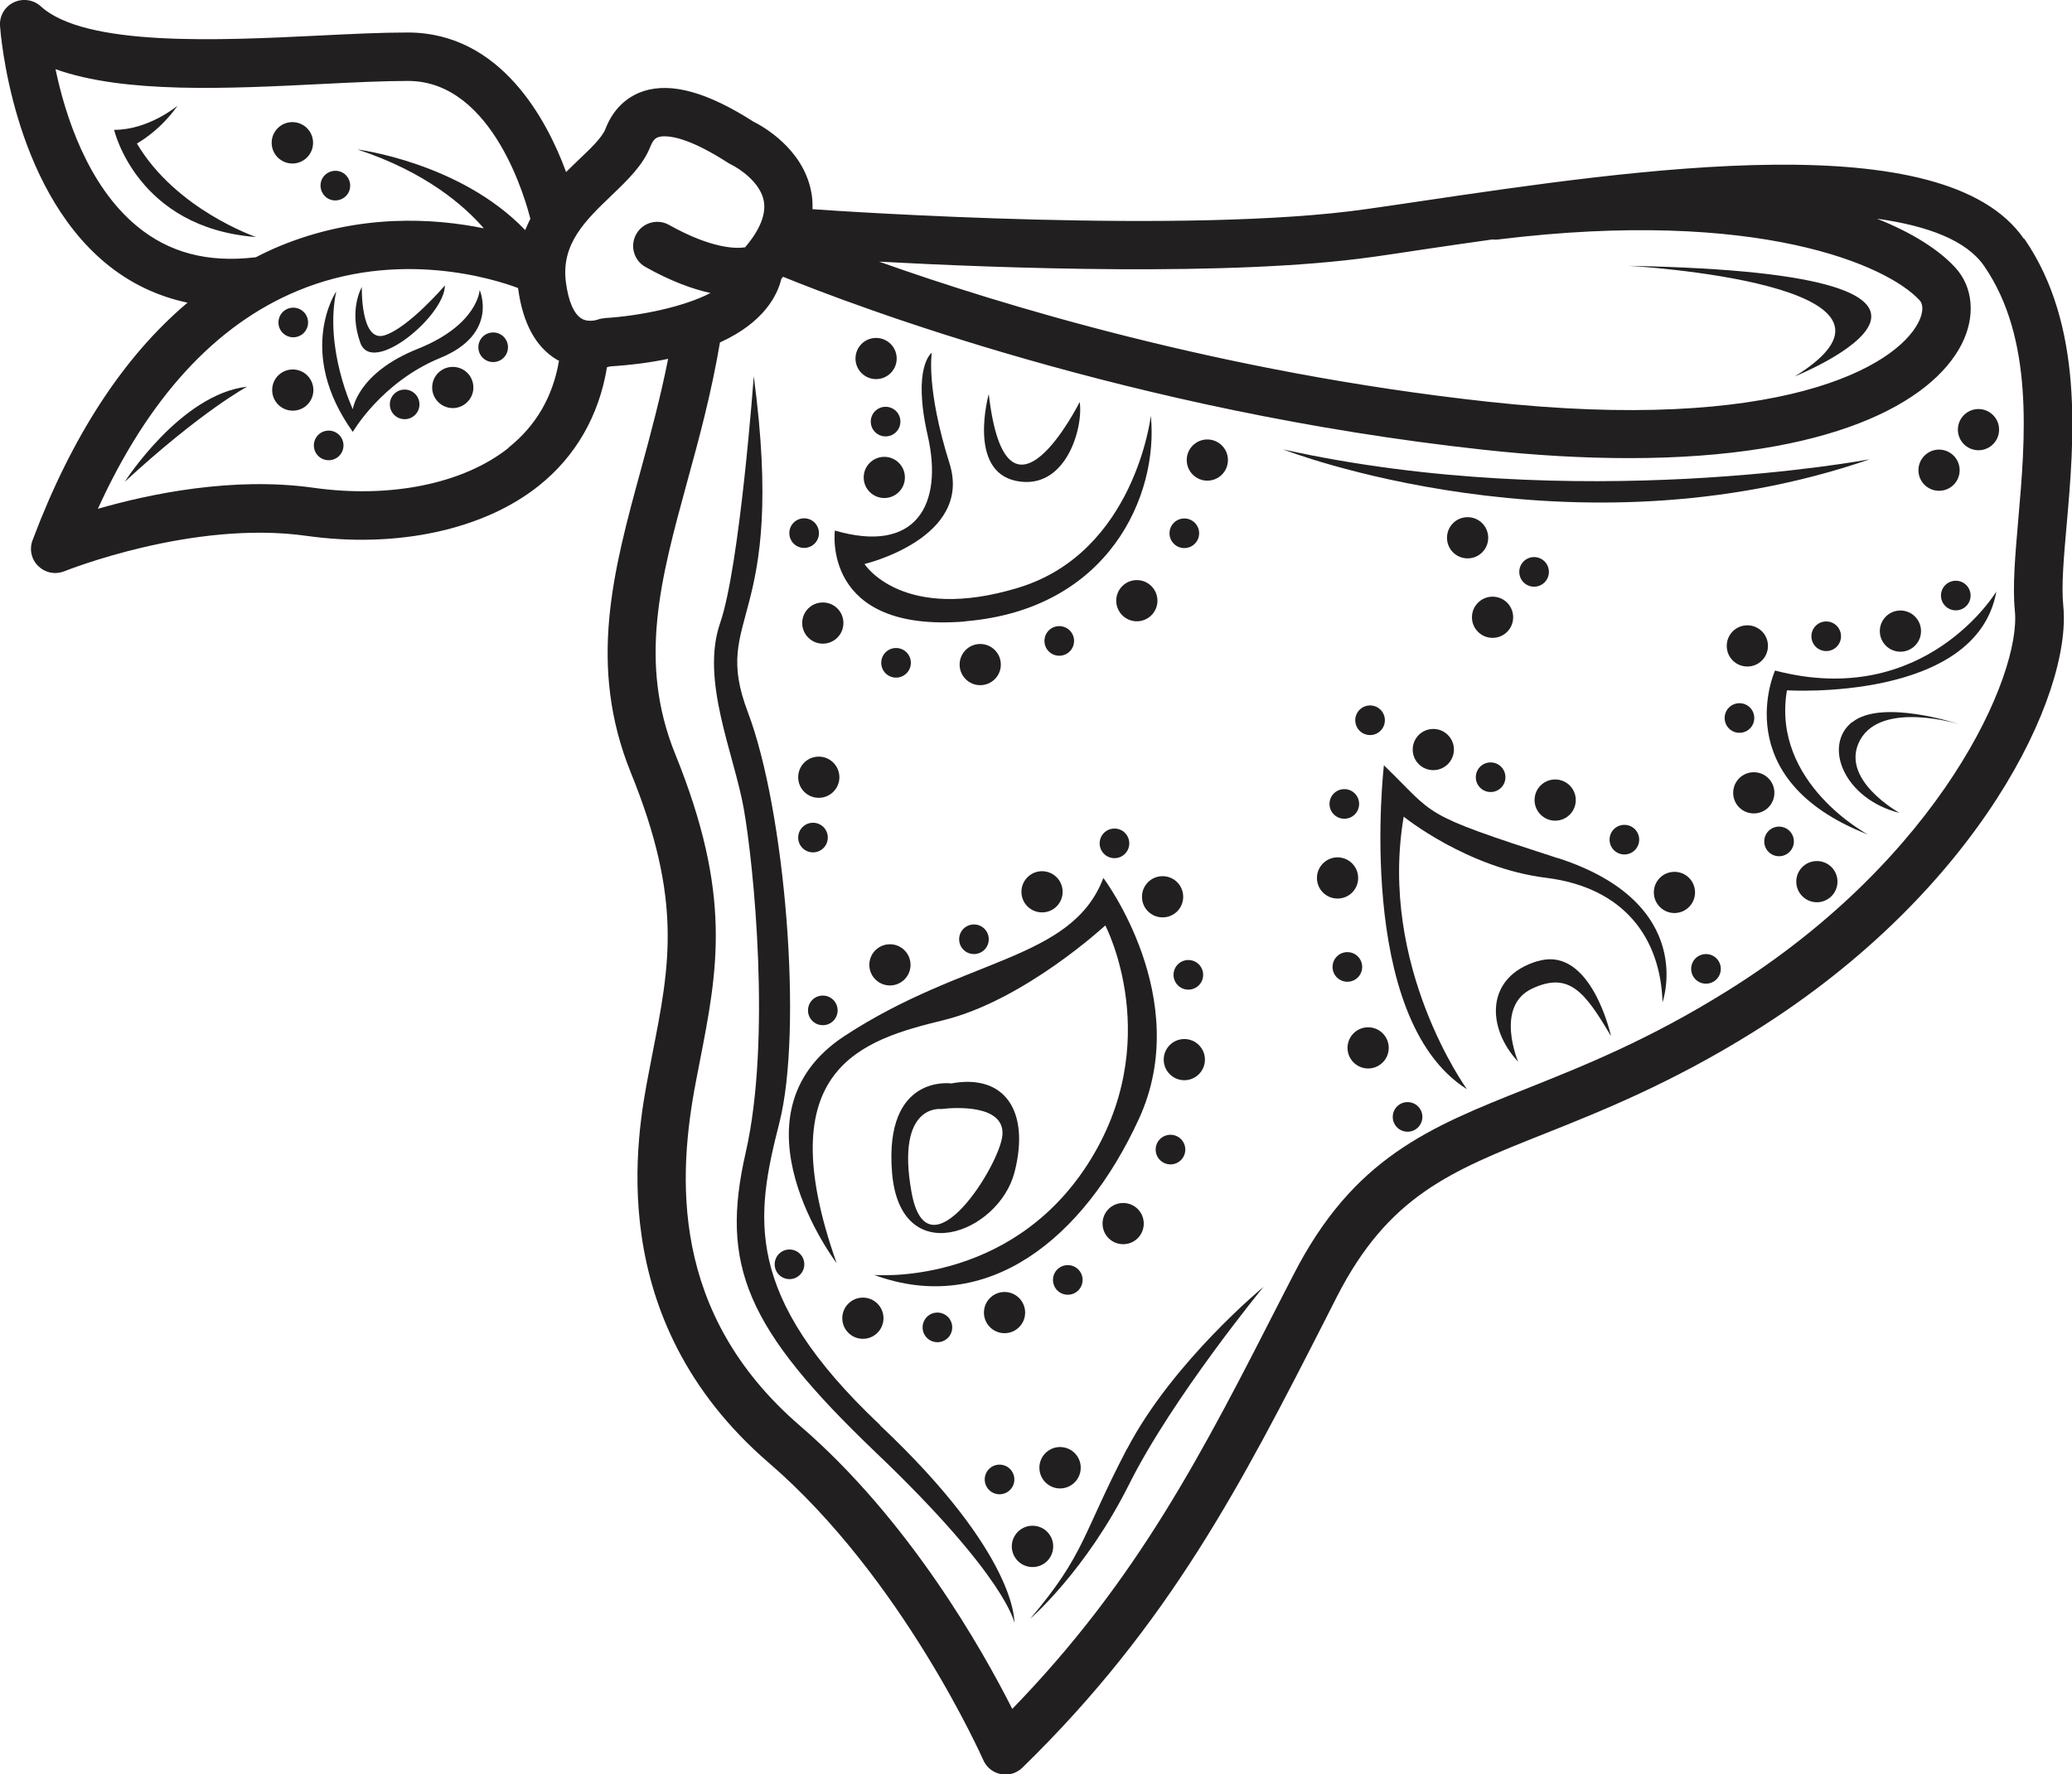 <svg viewBox="0 0 128.73 110.27" xmlns="http://www.w3.org/2000/svg" data-name="Layer 2" id="Layer_2">
  <defs>
    <style>
      .cls-1 {
        fill: #221f20;
      }
    </style>
  </defs>
  <g data-name="Layer 1" id="Layer_1-2">
    <g>
      <path d="M125.74,14.84c-4.94-7.16-23.89-4.35-37.73-2.3-1.12.17-2.18.32-3.16.46-10.97,1.57-32.29.15-34.37,0,.01-.38-.01-.76-.09-1.13-.53-2.64-2.98-4.01-3.58-4.31-2.86-1.83-5.09-2.45-6.82-1.9-.76.25-1.79.85-2.37,2.34-.21.55-.94,1.24-1.71,1.97-.24.23-.49.47-.74.72-1.19-3.24-4.06-8.67-9.84-8.67-1.61,0-3.5.09-5.5.19-6.14.3-14.55.72-17.31-1.83C2.07-.02,1.41-.12.85.15.3.41-.04.99,0,1.6c.03.4.73,9.91,6.56,14.75,1.51,1.25,3.21,2.06,5.09,2.46-3.96,3.34-7.19,8.28-9.63,14.77-.21.56-.07,1.19.36,1.6.29.28.66.43,1.05.43.19,0,.38-.04.57-.11.08-.03,7.96-3.2,15.04-2.2,5.6.79,11-.37,14.43-3.11,2.3-1.83,3.75-4.37,4.24-7.37.07-.02.14-.03.2-.05,1.37-.09,2.55-.25,3.6-.47-.48,2.41-1.09,4.68-1.69,6.88-1.71,6.26-3.33,12.16-.63,18.83,3.22,7.93,2.43,11.94,1.34,17.49l-.22,1.15c-.73,3.79-2.94,15.3,7.47,24.27,8.29,7.14,13.26,18.35,13.31,18.46.2.45.6.78,1.09.87.1.02.19.03.29.03.39,0,.76-.15,1.05-.43,9.15-8.92,13.64-17.7,18.83-27.87l.7-1.38c3.21-6.28,7.06-7.82,12.9-10.14,3.51-1.4,7.88-3.14,13.02-6.35,14.04-8.77,19.76-20.96,19.22-26.44-.13-1.25.03-3.03.21-5.08.46-5.21,1.09-12.35-2.63-17.75ZM85.27,15.97c.99-.14,2.05-.3,3.17-.47,1.31-.19,2.75-.41,4.29-.62.12.02.24.02.36,0,16.13-1.98,24.18,1.61,26.17,3.78.25.27.23.78-.07,1.37-1.4,2.77-8.62,6.93-26.79,4.93-16.52-1.81-30.36-6.06-37.78-8.7,7.37.4,21.9.95,30.63-.29ZM15.86,15.99c-2.95.35-5.36-.28-7.37-1.95-3.05-2.53-4.44-6.86-5.04-9.74,4.28,1.53,10.72,1.21,16.54.92,1.97-.1,3.82-.19,5.36-.19,5.36,0,7.39,7.72,7.6,8.57-.12.23-.22.46-.32.7-4.03-4.21-10.42-5.01-10.42-5.01,4.23,1.39,6.63,3.49,7.85,4.9-3.08-.63-7.75-.94-12.7,1.11-.5.21-.99.44-1.47.69,0,0-.01,0-.02,0ZM31.6,27.83c-2.8,2.23-7.34,3.16-12.14,2.48-4.99-.7-10.16.38-13.38,1.31,3.12-6.86,7.28-11.41,12.39-13.54,6.3-2.63,12.26-.73,13.72-.18,0,.01,0,.02,0,.03.29,2.16,1.1,3.65,2.42,4.43.04.02.08.04.12.06-.38,2.23-1.43,4.04-3.14,5.4ZM37.54,19.78c-.14,0-.3.04-.43.09,0,0-.56.19-.99-.08-.47-.29-.81-1.08-.96-2.24-.32-2.38,1.21-3.85,2.83-5.4,1.01-.97,1.97-1.89,2.42-3.05.19-.48.4-.55.5-.58.07-.02.19-.05.38-.05.58,0,1.78.25,3.96,1.66.05.03.12.07.18.1.48.23,1.79,1.08,2.02,2.24.16.83-.23,1.81-1.16,2.9-.51.08-2.02.12-4.72-1.39-.72-.41-1.64-.15-2.04.57-.41.72-.15,1.64.57,2.04,1.6.9,2.95,1.38,4.04,1.62-1.67.87-4.42,1.43-6.6,1.56ZM125.39,32.32c-.19,2.21-.36,4.11-.21,5.64.4,3.96-4.56,15.31-17.82,23.59-4.91,3.07-8.96,4.68-12.54,6.11-6,2.39-10.73,4.27-14.46,11.56l-.71,1.38c-4.97,9.74-8.96,17.56-16.76,25.6-1.86-3.69-6.42-11.76-13.17-17.58-8.15-7.02-7.6-15.59-6.48-21.43l.22-1.14c1.14-5.83,2.04-10.43-1.51-19.19-2.32-5.73-.9-10.91.74-16.91.75-2.72,1.51-5.54,2.04-8.67,2.76-1.25,3.58-2.97,3.81-3.94.04-.05.07-.1.11-.14,4.33,1.76,21.6,8.35,43.43,10.74,3.35.37,6.39.53,9.14.53,12.41,0,18.79-3.41,20.66-7.09.87-1.72.71-3.54-.4-4.75-.99-1.08-2.61-2.14-4.87-3.04,3.14.44,5.56,1.34,6.66,2.94,3.11,4.51,2.56,10.76,2.12,15.78Z" class="cls-1"></path>
      <path d="M54.68,88.56c-8.59-8.1-7.73-13.01-6.26-18.78,1.47-5.77.37-19.39-1.96-25.53-2.33-6.14,2.45-5.28.37-20.87,0,0-.86,11.78-2.09,15.34s.86,8.1,1.47,11.54c.61,3.44,1.72,14.36.12,21.36-1.6,7,0,10.92,8.1,18.66,8.1,7.73,8.59,10.56,8.59,10.56,0,0,.25-4.17-8.35-12.27Z" class="cls-1"></path>
      <path d="M59.96,38.61c8.96-.74,12.03-7.86,11.54-12.77,0,0-.98,8.47-8.22,10.68-7.24,2.21-9.57-1.47-9.57-1.47,0,0,6.75-1.6,5.28-6.26-1.47-4.66-1.1-6.87-1.1-6.87,0,0-1.23.86-.25,5.16s-.74,7.36-5.77,5.89c0,0-.86,6.38,8.1,5.65Z" class="cls-1"></path>
      <path d="M63.15,29.89c3.07.61,4.17-3.31,3.93-4.91,0,0-4.54,9.08-5.65-.49,0,0-1.35,4.79,1.72,5.4Z" class="cls-1"></path>
      <path d="M68.55,54.56c-1.96,5.16-8.59,4.91-16.08,9.82-7.49,4.91-.49,14.12-.49,14.12-4.3-12.15,1.6-13.87,6.63-15.1s10.06-5.89,10.06-5.89c0,0,3.8,7.24-1.1,14.85-4.91,7.61-13.26,6.87-13.26,6.87,7,2.58,13.01-2.21,16.45-9.7,3.44-7.49-2.21-14.97-2.21-14.97Z" class="cls-1"></path>
      <path d="M63.03,72.85c.98-3.8-.61-6.14-3.93-5.52,0,0-4.17-.61-3.68,5.52.49,6.14,6.63,3.8,7.61,0ZM58.48,68.92c.98-.12,3.93-.25,3.8,1.6-.12,1.84-4.66,9.08-5.65,3.56s1.84-5.16,1.84-5.16Z" class="cls-1"></path>
      <path d="M96.78,53.33c-8.71-2.82-7.49-2.58-10.8-5.77,0,0-1.84,15.71,5.16,20.13,0,0-5.52-7.61-3.93-16.94,0,0,3.93,3.19,8.84,3.8s7.12,3.8,7.24,7.73c0,0,2.21-6.14-6.51-8.96Z" class="cls-1"></path>
      <path d="M95.55,59.72c-3.31.98-3.19,4.17-1.23,6.26,0,0-1.47-3.44.86-4.54s3.31.25,4.91,2.95c0,0-1.23-5.65-4.54-4.66Z" class="cls-1"></path>
      <path d="M110.28,41.67s-3.07,6.75,5.77,10.19c0,0-6.01-3.19-5.03-8.96,0,0,11.78.74,13.01-6.14,0,0-4.42,7.36-13.75,4.91Z" class="cls-1"></path>
      <path d="M115.07,44.87c-1.84,1.47-.49,4.79,2.95,5.65,0,0-3.8-2.09-2.45-4.54s6.14-.98,6.14-.98c0,0-4.79-1.6-6.63-.12Z" class="cls-1"></path>
      <path d="M96.23,35.54c0-.51-.41-.92-.92-.92s-.92.41-.92.92.41.92.92.92.92-.41.92-.92Z" class="cls-1"></path>
      <path d="M50.51,52.97c.51,0,.92-.41.92-.92s-.41-.92-.92-.92-.92.41-.92.92.41.92.92.92Z" class="cls-1"></path>
      <path d="M30.64,20.66c-.51,0-.92.41-.92.92s.41.92.92.92.92-.41.92-.92-.41-.92-.92-.92Z" class="cls-1"></path>
      <path d="M25.14,24.21c-.51,0-.92.41-.92.92s.41.92.92.92.92-.41.92-.92-.41-.92-.92-.92Z" class="cls-1"></path>
      <path d="M20.42,26.76c-.51,0-.92.41-.92.92s.41.92.92.92.92-.41.92-.92-.41-.92-.92-.92Z" class="cls-1"></path>
      <path d="M18.22,20.96c.51,0,.92-.41.92-.92s-.41-.92-.92-.92-.92.41-.92.92.41.92.92.92Z" class="cls-1"></path>
      <path d="M120.59,37.01c0,.51.41.92.92.92s.92-.41.92-.92-.41-.92-.92-.92-.92.41-.92.92Z" class="cls-1"></path>
      <path d="M112.54,39.54c0,.51.41.92.92.92s.92-.41.92-.92-.41-.92-.92-.92-.92.41-.92.92Z" class="cls-1"></path>
      <path d="M110.53,51.37c-.51,0-.92.41-.92.92s.41.92.92.92.92-.41.92-.92-.41-.92-.92-.92Z" class="cls-1"></path>
      <path d="M108.99,44.62c0-.51-.41-.92-.92-.92s-.92.41-.92.92.41.92.92.92.92-.41.92-.92Z" class="cls-1"></path>
      <path d="M105.99,59.29c-.51,0-.92.41-.92.92s.41.92.92.92.92-.41.92-.92-.41-.92-.92-.92Z" class="cls-1"></path>
      <path d="M100,52.18c0,.51.41.92.92.92s.92-.41.92-.92-.41-.92-.92-.92-.92.41-.92.92Z" class="cls-1"></path>
      <path d="M87.45,68.49c-.51,0-.92.41-.92.92s.41.92.92.92.92-.41.92-.92-.41-.92-.92-.92Z" class="cls-1"></path>
      <path d="M69.24,53.33c.51,0,.92-.41.92-.92s-.41-.92-.92-.92-.92.41-.92.92.41.92.92.92Z" class="cls-1"></path>
      <path d="M73.58,34.06c.51,0,.92-.41.92-.92s-.41-.92-.92-.92-.92.41-.92.92.41.92.92.92Z" class="cls-1"></path>
      <path d="M66.73,39.83c0-.51-.41-.92-.92-.92s-.92.41-.92.92.41.92.92.92.92-.41.92-.92Z" class="cls-1"></path>
      <path d="M56.59,41.19c0-.51-.41-.92-.92-.92s-.92.41-.92.92.41.92.92.92.92-.41.92-.92Z" class="cls-1"></path>
      <path d="M49.96,34.05c.51,0,.92-.41.92-.92s-.41-.92-.92-.92-.92.41-.92.92.41.92.92.92Z" class="cls-1"></path>
      <path d="M55.02,25.28c-.51,0-.92.41-.92.92s.41.92.92.92.92-.41.92-.92-.41-.92-.92-.92Z" class="cls-1"></path>
      <path d="M60.51,59.29c.51,0,.92-.41.92-.92s-.41-.92-.92-.92-.92.41-.92.92.41.92.92.92Z" class="cls-1"></path>
      <path d="M51.12,61.87c-.51,0-.92.41-.92.92s.41.92.92.92.92-.41.92-.92-.41-.92-.92-.92Z" class="cls-1"></path>
      <path d="M48.13,78.57c0,.51.41.92.92.92s.92-.41.92-.92-.41-.92-.92-.92-.92.41-.92.92Z" class="cls-1"></path>
      <path d="M72.72,72.36c.51,0,.92-.41.92-.92s-.41-.92-.92-.92-.92.41-.92.92.41.92.92.92Z" class="cls-1"></path>
      <path d="M66.34,78.62c-.51,0-.92.41-.92.92s.41.92.92.92.92-.41.92-.92-.41-.92-.92-.92Z" class="cls-1"></path>
      <path d="M57.32,82.49c0,.51.41.92.92.92s.92-.41.92-.92-.41-.92-.92-.92-.92.41-.92.92Z" class="cls-1"></path>
      <path d="M74.75,60.58c0-.51-.41-.92-.92-.92s-.92.41-.92.92.41.92.92.92.92-.41.92-.92Z" class="cls-1"></path>
      <path d="M91.69,48.3c0,.51.41.92.92.92s.92-.41.92-.92-.41-.92-.92-.92-.92.41-.92.92Z" class="cls-1"></path>
      <path d="M84.63,60.09c0-.51-.41-.92-.92-.92s-.92.41-.92.92.41.92.92.92.92-.41.92-.92Z" class="cls-1"></path>
      <path d="M85.12,45.68c.51,0,.92-.41.92-.92s-.41-.92-.92-.92-.92.41-.92.92.41.92.92.92Z" class="cls-1"></path>
      <path d="M83.52,49.04c-.51,0-.92.41-.92.92s.41.92.92.92.92-.41.92-.92-.41-.92-.92-.92Z" class="cls-1"></path>
      <path d="M92.46,33.42c0-.71-.57-1.28-1.28-1.28s-1.28.57-1.28,1.28.57,1.28,1.28,1.28,1.28-.57,1.28-1.28Z" class="cls-1"></path>
      <circle r="1.28" cy="26.7" cx="122.92" class="cls-1"></circle>
      <path d="M50.87,47.02c-.71,0-1.28.57-1.28,1.28s.57,1.28,1.28,1.28,1.28-.58,1.28-1.28-.57-1.28-1.28-1.28Z" class="cls-1"></path>
      <path d="M21.55,12.12c.32-.39.26-.97-.13-1.3-.39-.32-.97-.26-1.3.13-.32.39-.26.97.13,1.3.39.32.97.26,1.3-.13Z" class="cls-1"></path>
      <path d="M19.16,9.69c.45-.55.37-1.36-.18-1.81-.55-.45-1.36-.37-1.81.18s-.37,1.36.18,1.81c.55.45,1.36.37,1.81-.18Z" class="cls-1"></path>
      <path d="M94.01,38.36c0-.71-.57-1.28-1.28-1.28s-1.28.58-1.28,1.28.57,1.28,1.28,1.28,1.28-.57,1.28-1.28Z" class="cls-1"></path>
      <path d="M61.36,91.39c-.3.41-.22.98.19,1.29.41.3.98.22,1.29-.19.3-.41.22-.98-.19-1.29-.41-.3-.98-.22-1.29.19Z" class="cls-1"></path>
      <path d="M65.18,96.87c.42-.57.31-1.37-.26-1.8-.57-.42-1.37-.31-1.8.26s-.31,1.37.26,1.8c.57.42,1.37.31,1.8-.26Z" class="cls-1"></path>
      <path d="M64.83,90.44c-.42.57-.31,1.37.26,1.8s1.37.31,1.8-.26c.42-.57.31-1.37-.26-1.8-.57-.42-1.37-.31-1.8.26Z" class="cls-1"></path>
      <path d="M120.47,30.5c.71,0,1.28-.57,1.28-1.28s-.58-1.28-1.28-1.28-1.28.57-1.28,1.28.57,1.28,1.28,1.28Z" class="cls-1"></path>
      <path d="M89.05,45.3c-.71,0-1.28.57-1.28,1.28s.57,1.28,1.28,1.28,1.28-.58,1.28-1.28-.57-1.28-1.28-1.28Z" class="cls-1"></path>
      <path d="M84.38,54.56c0-.71-.58-1.28-1.28-1.28s-1.28.57-1.28,1.28.57,1.28,1.28,1.28,1.28-.57,1.28-1.28Z" class="cls-1"></path>
      <path d="M70.95,55.73c0,.71.57,1.28,1.28,1.28s1.28-.57,1.28-1.28-.57-1.28-1.28-1.28-1.28.57-1.28,1.28Z" class="cls-1"></path>
      <path d="M63.46,55.42c0,.71.57,1.28,1.28,1.28s1.28-.57,1.28-1.28-.58-1.28-1.28-1.28-1.28.57-1.28,1.28Z" class="cls-1"></path>
      <circle r="1.28" cy="59.96" cx="55.29" class="cls-1"></circle>
      <circle r="1.28" cy="22.28" cx="54.43" class="cls-1"></circle>
      <circle r="1.28" cy="29.67" cx="54.94" class="cls-1"></circle>
      <path d="M49.84,38.72c0,.71.58,1.28,1.28,1.28s1.28-.57,1.28-1.28-.57-1.28-1.28-1.28-1.28.57-1.28,1.28Z" class="cls-1"></path>
      <path d="M28.13,22.8c-.71,0-1.28.57-1.28,1.28s.58,1.28,1.28,1.28,1.28-.57,1.28-1.28-.57-1.28-1.28-1.28Z" class="cls-1"></path>
      <path d="M18.19,22.96c-.71,0-1.28.57-1.28,1.28s.57,1.28,1.28,1.28,1.28-.57,1.28-1.28-.58-1.28-1.28-1.28Z" class="cls-1"></path>
      <circle r="1.28" cy="41.3" cx="60.9" class="cls-1"></circle>
      <circle r="1.28" cy="37.33" cx="70.63" class="cls-1"></circle>
      <circle r="1.28" cy="28.59" cx="75.01" class="cls-1"></circle>
      <circle r="1.28" cy="81.57" cx="62.41" class="cls-1"></circle>
      <circle r="1.28" cy="81.92" cx="53.61" class="cls-1"></circle>
      <circle r="1.28" cy="65.85" cx="73.58" class="cls-1"></circle>
      <path d="M69.78,74.76c-.71,0-1.28.57-1.28,1.28s.57,1.28,1.28,1.28,1.28-.57,1.28-1.28-.57-1.28-1.28-1.28Z" class="cls-1"></path>
      <path d="M96.62,51c.71,0,1.28-.57,1.28-1.28s-.57-1.28-1.28-1.28-1.28.57-1.28,1.28.58,1.28,1.28,1.28Z" class="cls-1"></path>
      <circle r="1.28" cy="39.22" cx="118.07" class="cls-1"></circle>
      <path d="M107.28,40.14c0,.71.57,1.28,1.28,1.28s1.28-.57,1.28-1.28-.57-1.28-1.28-1.28-1.28.57-1.28,1.28Z" class="cls-1"></path>
      <path d="M110.24,49.27c0-.71-.57-1.28-1.28-1.28s-1.28.57-1.28,1.28.57,1.28,1.28,1.28,1.28-.57,1.28-1.28Z" class="cls-1"></path>
      <path d="M112.88,53.51c-.71,0-1.28.57-1.28,1.28s.58,1.28,1.28,1.28,1.28-.57,1.28-1.28-.57-1.28-1.28-1.28Z" class="cls-1"></path>
      <circle r="1.28" cy="65.12" cx="85" class="cls-1"></circle>
      <path d="M104.03,54.18c-.71,0-1.28.57-1.28,1.28s.58,1.28,1.28,1.28,1.28-.57,1.28-1.28-.57-1.28-1.28-1.28Z" class="cls-1"></path>
      <path d="M111.51,23.39s15.83-6.38-10.31-6.87c0,0,19.64,1.1,10.31,6.87Z" class="cls-1"></path>
      <path d="M116.17,28.54s-18.17,3.44-36.45-.61c0,0,17.92,7,36.45.61Z" class="cls-1"></path>
      <path d="M70.02,90.03c-2.82,5.4-2.58,6.51-6.01,10.56,0,0,3.44-2.95,6.14-8.35,2.7-5.4,8.35-12.27,8.35-12.27,0,0-5.65,4.66-8.47,10.06Z" class="cls-1"></path>
      <path d="M29.8,18.02s-.09,2.16-3.85,3.66c-3.75,1.5-4.03,3.75-4.03,3.75,0,0-1.78-3.75-1.03-7.32,0,0-2.53,3.75,1.03,8.73,0,0,1.78-3.1,5.44-4.6,3.66-1.5,2.44-4.22,2.44-4.22Z" class="cls-1"></path>
      <path d="M27.64,17.74s-2.25,2.63-3.75,3.1c-1.5.47-1.41-3-1.41-3,0,0-.84,1.41-.09,3.47.75,2.06,5.25-1.69,5.25-3.57Z" class="cls-1"></path>
      <path d="M8.5,8.92s1.41-.75,2.53-2.35c0,0-1.78,1.5-3.94,1.5,0,0,1.41,6.1,8.82,6.66,0,0-4.97-1.69-7.41-5.82Z" class="cls-1"></path>
      <path d="M7.75,29.94c4.79-4.41,7.6-5.91,7.6-5.91-4.13.47-7.6,5.91-7.6,5.91Z" class="cls-1"></path>
    </g>
  </g>
</svg>